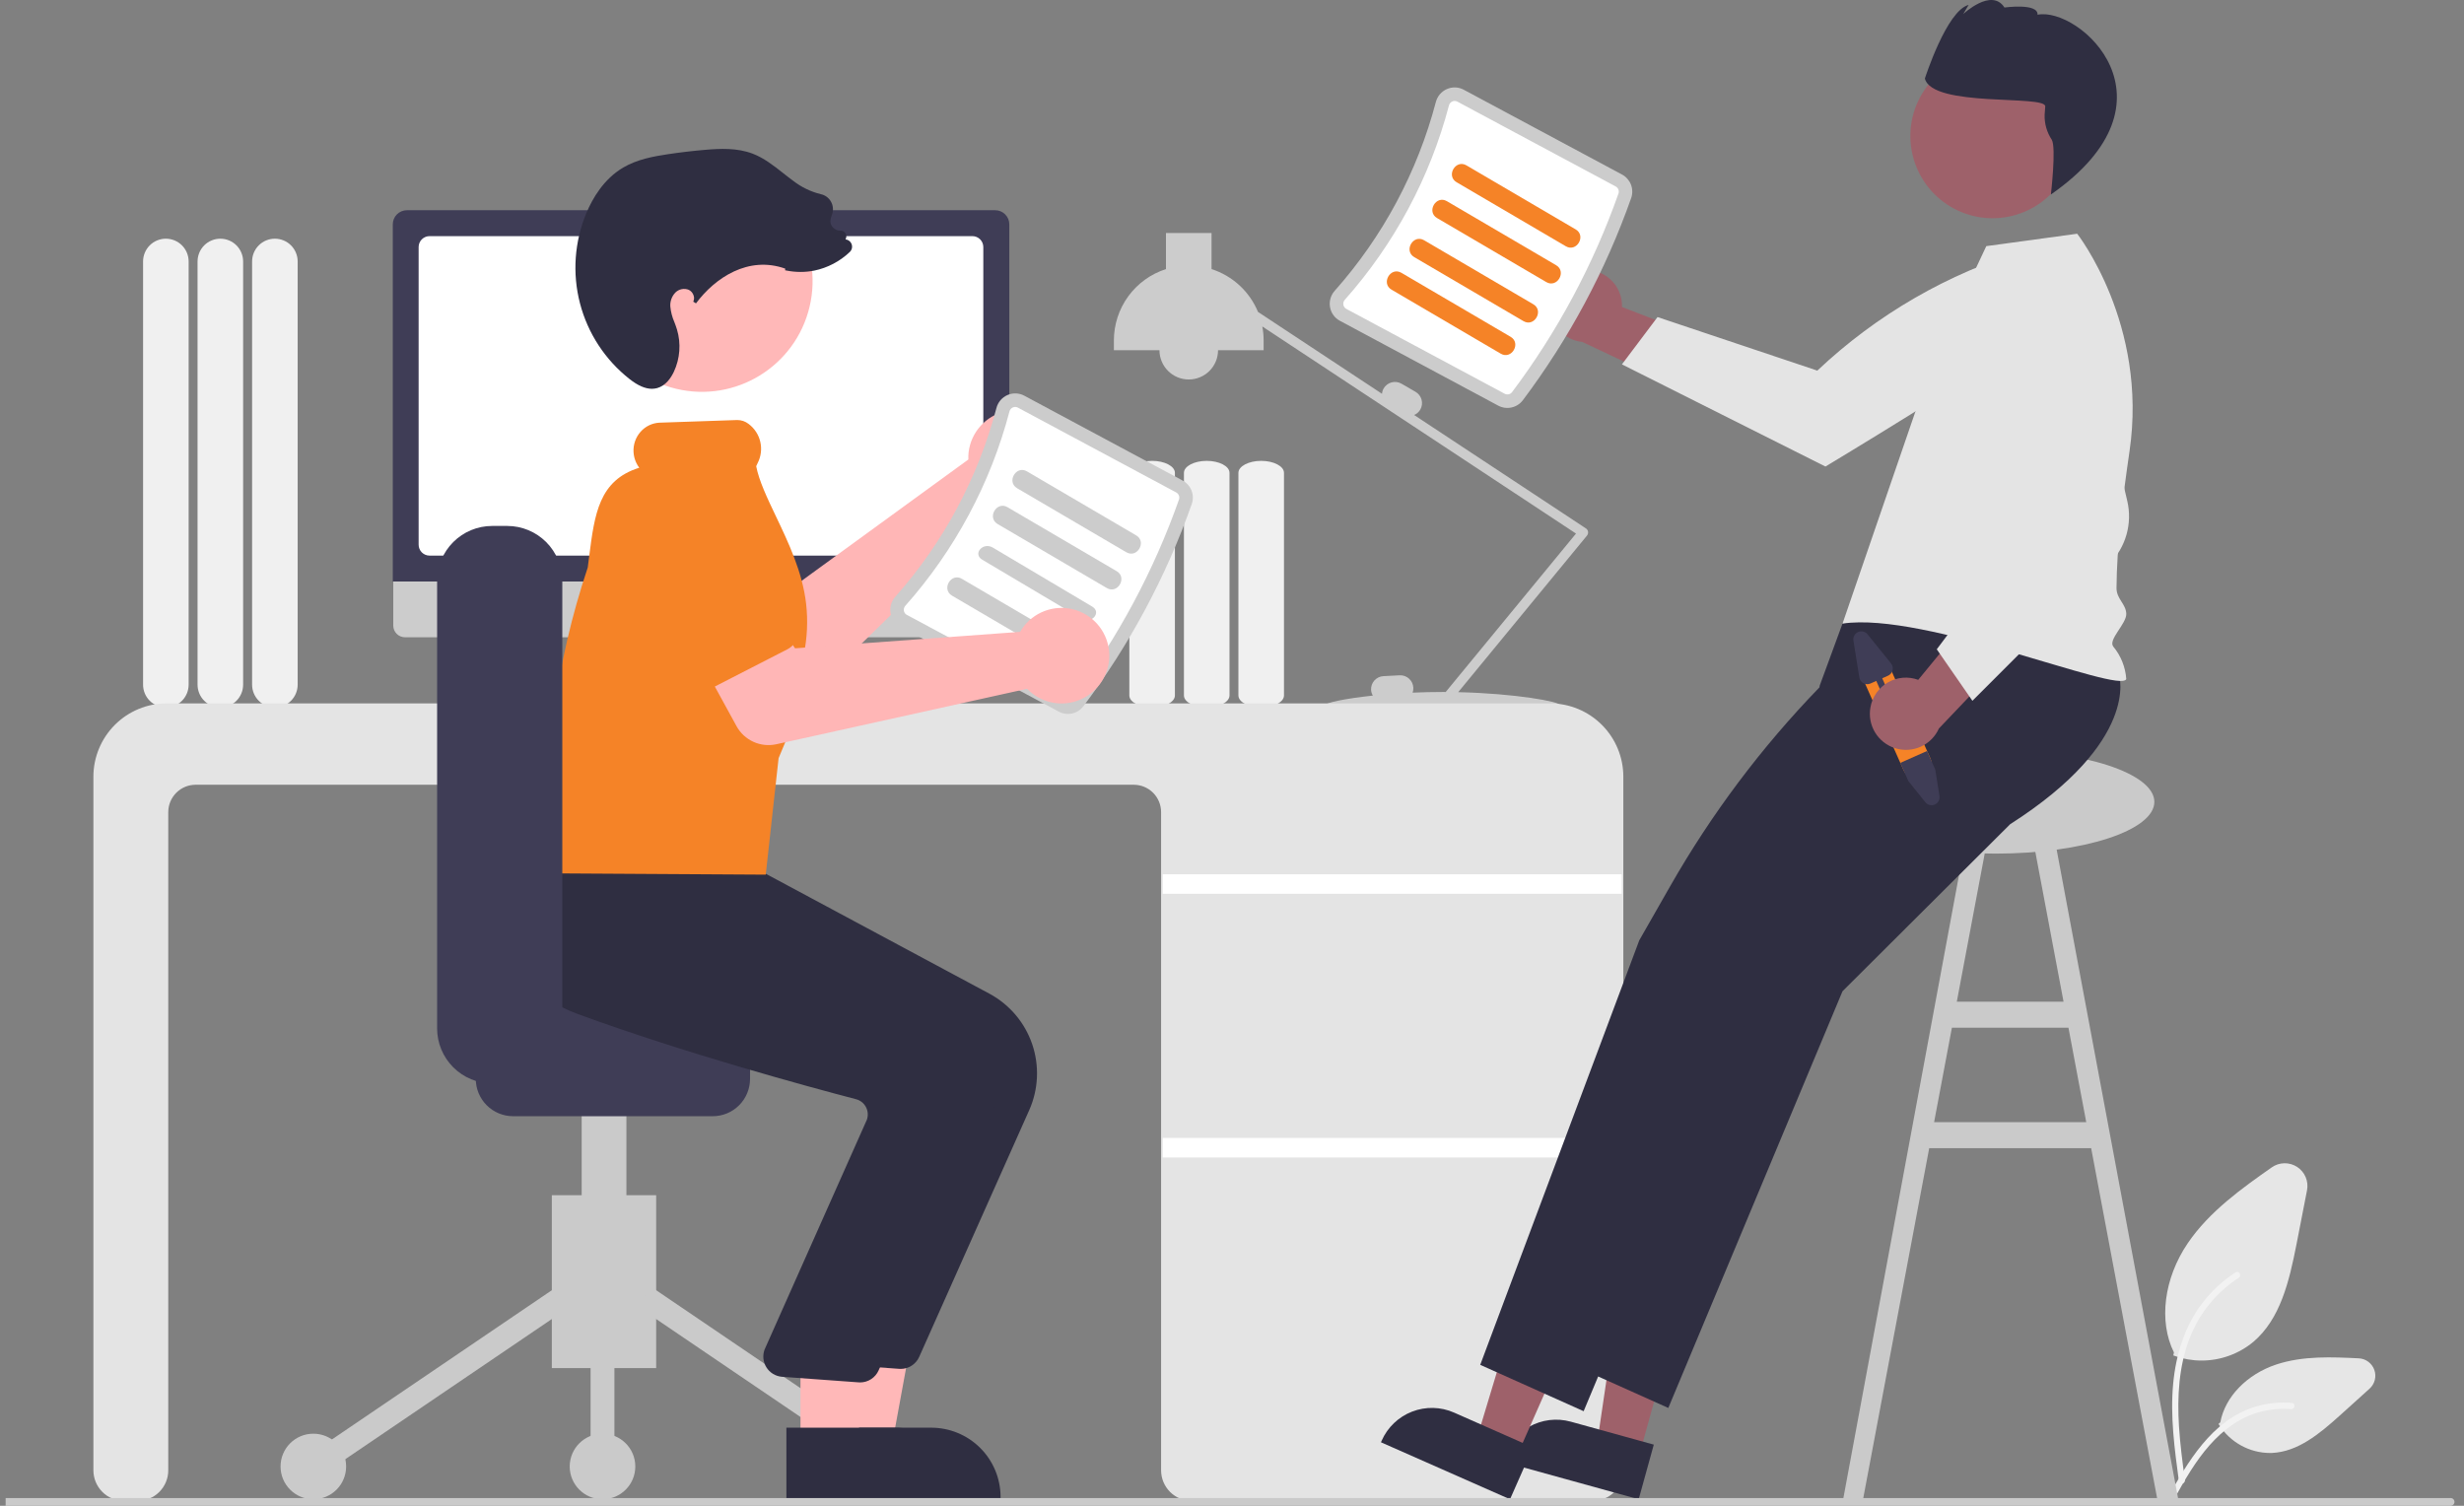 <svg width="324" height="198" viewBox="0 0 324 198" fill="none" xmlns="http://www.w3.org/2000/svg">
<rect x="0" y="0" width="324" height="198" fill="#808080" stroke="none"/>
<g clip-path="url(#clip0_4_880)">
<path d="M33.149 90.028V34.383C33.149 33.588 33.464 32.826 34.026 32.264C34.588 31.702 35.35 31.387 36.145 31.387C36.94 31.387 37.702 31.702 38.264 32.264C38.825 32.826 39.141 33.588 39.141 34.383V90.028C39.141 90.822 38.825 91.585 38.264 92.146C37.702 92.708 36.94 93.024 36.145 93.024C35.35 93.024 34.588 92.708 34.026 92.146C33.464 91.585 33.149 90.822 33.149 90.028Z" fill="#F0F0F0"/>
<path d="M25.977 90.028V34.383C25.977 33.588 26.292 32.826 26.854 32.264C27.416 31.702 28.178 31.387 28.973 31.387C29.768 31.387 30.53 31.702 31.092 32.264C31.654 32.826 31.969 33.588 31.969 34.383V90.028C31.969 90.822 31.654 91.585 31.092 92.146C30.53 92.708 29.768 93.024 28.973 93.024C28.178 93.024 27.416 92.708 26.854 92.146C26.292 91.585 25.977 90.822 25.977 90.028Z" fill="#F0F0F0"/>
<path d="M18.813 90.028V34.383C18.813 33.588 19.128 32.826 19.69 32.264C20.252 31.702 21.014 31.387 21.809 31.387C22.604 31.387 23.366 31.702 23.927 32.264C24.489 32.826 24.805 33.588 24.805 34.383V90.028C24.805 90.822 24.489 91.585 23.927 92.146C23.366 92.708 22.604 93.024 21.809 93.024C21.014 93.024 20.252 92.708 19.69 92.146C19.128 91.585 18.813 90.822 18.813 90.028Z" fill="#F0F0F0"/>
<path d="M289.492 178.904C288.286 178.905 287.088 178.697 285.952 178.289L285.777 178.226L285.858 177.839C283.824 173.729 284.535 168.1 287.678 163.471C290.536 159.263 294.882 156.203 298.716 153.504C299.202 153.162 299.78 152.973 300.375 152.961C300.97 152.95 301.554 153.117 302.054 153.44C302.553 153.764 302.944 154.229 303.176 154.777C303.409 155.325 303.473 155.929 303.359 156.513L301.988 163.547C300.998 168.622 299.821 173.425 296.331 176.42C294.413 178.024 291.993 178.903 289.492 178.904Z" fill="#E6E6E6"/>
<path d="M298.48 191.059C297.152 191.051 295.847 190.712 294.684 190.071C293.52 189.431 292.535 188.51 291.818 187.392L291.719 187.238L291.956 187.029C292.569 183.682 295.454 180.701 299.328 179.418C302.849 178.253 306.735 178.443 310.162 178.611C310.615 178.633 311.051 178.789 311.415 179.059C311.779 179.329 312.055 179.702 312.207 180.129C312.36 180.556 312.382 181.018 312.271 181.458C312.16 181.897 311.921 182.294 311.585 182.598L307.729 186.078C304.927 188.607 302.133 190.89 298.762 191.053C298.668 191.057 298.574 191.059 298.48 191.059Z" fill="#E6E6E6"/>
<path d="M286.512 194.779C285.943 190.539 285.357 186.245 285.757 181.96C286.111 178.154 287.247 174.437 289.559 171.389C290.781 169.779 292.275 168.396 293.973 167.301C294.414 167.016 294.82 167.731 294.381 168.014C291.437 169.925 289.173 172.718 287.912 175.993C286.504 179.655 286.278 183.646 286.521 187.536C286.667 189.889 286.978 192.225 287.292 194.559C287.317 194.664 287.302 194.774 287.25 194.869C287.197 194.963 287.112 195.034 287.009 195.068C286.958 195.082 286.904 195.085 286.851 195.078C286.798 195.071 286.747 195.054 286.701 195.027C286.655 195 286.614 194.964 286.582 194.922C286.549 194.879 286.526 194.831 286.512 194.779Z" fill="#F2F2F2"/>
<path d="M284.905 197.217C287.645 192.259 290.824 186.75 296.504 184.989C298.081 184.501 299.739 184.326 301.383 184.474C301.901 184.52 301.772 185.336 301.255 185.291C298.493 185.059 295.737 185.804 293.469 187.396C291.273 188.924 289.564 191.048 288.117 193.3C287.231 194.679 286.437 196.117 285.644 197.553C285.39 198.012 284.648 197.681 284.905 197.217Z" fill="#F2F2F2"/>
<path d="M283.672 197.144L286.439 197.207L269.755 108.074L266.987 108.595L271.344 131.718H257.307L261.664 108.595L258.897 108.074L242.352 197.207L244.979 197.144L253.678 150.979H274.974L283.672 197.144ZM254.323 147.555L256.662 135.142H271.989L274.328 147.555H254.323Z" fill="#CACACA"/>
<path d="M162.844 91.447V62.176C162.844 61.307 164.188 60.6 165.84 60.6C167.492 60.6 168.836 61.307 168.836 62.176V91.447C168.836 92.316 167.492 93.023 165.84 93.023C164.188 93.023 162.844 92.316 162.844 91.447Z" fill="#F0F0F0"/>
<path d="M155.68 91.447V62.176C155.68 61.307 157.024 60.6 158.676 60.6C160.328 60.6 161.672 61.307 161.672 62.176V91.447C161.672 92.316 160.328 93.023 158.676 93.023C157.024 93.023 155.68 92.316 155.68 91.447Z" fill="#F0F0F0"/>
<path d="M148.5 91.447V62.176C148.5 61.307 149.844 60.6 151.496 60.6C153.149 60.6 154.493 61.307 154.493 62.176V91.447C154.493 92.316 153.149 93.023 151.496 93.023C149.844 93.023 148.5 92.316 148.5 91.447Z" fill="#F0F0F0"/>
<path d="M208.818 69.921C208.805 69.832 208.773 69.747 208.725 69.671C208.676 69.596 208.613 69.531 208.537 69.481L185.949 54.569C186.289 54.427 186.574 54.177 186.759 53.859C186.985 53.465 187.046 52.998 186.929 52.56C186.811 52.122 186.525 51.748 186.133 51.52L184.279 50.45C183.886 50.224 183.419 50.163 182.981 50.281C182.543 50.398 182.169 50.684 181.941 51.076C181.817 51.292 181.743 51.532 181.724 51.78L165.418 41.015C164.871 39.689 164.04 38.498 162.985 37.526C161.931 36.553 160.676 35.822 159.31 35.384V30.638H153.317V35.384C151.329 36.02 149.595 37.271 148.364 38.956C147.133 40.642 146.469 42.675 146.469 44.763V46.047H152.461C152.461 47.069 152.867 48.049 153.59 48.771C154.312 49.493 155.292 49.899 156.314 49.899C157.335 49.899 158.315 49.493 159.038 48.771C159.76 48.049 160.166 47.069 160.166 46.047H166.159V44.763C166.158 44.147 166.1 43.533 165.985 42.928L207.235 70.16L190.1 90.993C189.967 90.992 189.835 90.991 189.701 90.991C188.333 90.991 187.009 91.023 185.747 91.079C185.823 90.867 185.856 90.643 185.844 90.418C185.82 89.965 185.616 89.54 185.279 89.237C184.942 88.933 184.499 88.775 184.046 88.797L181.908 88.909C181.455 88.934 181.031 89.137 180.727 89.474C180.423 89.811 180.265 90.254 180.288 90.708C180.303 90.975 180.383 91.235 180.519 91.466C176.74 91.868 174.291 92.421 174.291 92.703C174.291 93.165 180.867 92.725 189.098 92.704C189.136 92.811 189.201 92.906 189.288 92.979C189.374 93.053 189.479 93.102 189.591 93.121C189.703 93.141 189.818 93.13 189.924 93.091C190.03 93.052 190.124 92.984 190.196 92.897L190.355 92.704C198.561 92.727 205.11 93.164 205.11 92.703C205.11 92.269 199.288 91.188 191.744 91.015L208.68 70.425C208.737 70.355 208.779 70.275 208.802 70.188C208.826 70.101 208.832 70.01 208.818 69.921Z" fill="#CCCCCC"/>
<path d="M209.438 197.358H156.697C155.631 197.357 154.61 196.933 153.856 196.179C153.102 195.425 152.678 194.404 152.677 193.338V106.782C152.676 105.83 152.297 104.917 151.624 104.243C150.95 103.57 150.037 103.191 149.085 103.19H25.718C24.766 103.191 23.853 103.57 23.18 104.243C22.506 104.917 22.127 105.83 22.126 106.782V193.338C22.125 194.404 21.701 195.426 20.947 196.179C20.194 196.933 19.172 197.357 18.106 197.358H16.302C15.236 197.357 14.214 196.933 13.46 196.179C12.707 195.426 12.283 194.404 12.281 193.338V102.12C12.284 99.567 13.3 97.119 15.105 95.313C16.911 93.508 19.359 92.492 21.912 92.489H203.828C206.381 92.492 208.829 93.508 210.634 95.313C212.44 97.119 213.456 99.567 213.458 102.12V193.338C213.457 194.404 213.033 195.426 212.279 196.179C211.526 196.933 210.504 197.357 209.438 197.358Z" fill="#E4E4E4"/>
<path d="M213.244 114.961H152.891V117.529H213.244V114.961Z" fill="white"/>
<path d="M213.244 149.632H152.891V152.201H213.244V149.632Z" fill="white"/>
<path d="M102.933 92.066L101.199 91.336L100.009 82.64H84.163L82.873 91.3L81.321 92.076C81.247 92.113 81.187 92.174 81.152 92.249C81.117 92.325 81.108 92.41 81.127 92.49C81.146 92.571 81.192 92.643 81.257 92.695C81.322 92.746 81.403 92.774 81.486 92.774H102.79C102.875 92.774 102.958 92.745 103.024 92.691C103.089 92.637 103.135 92.562 103.151 92.479C103.168 92.395 103.156 92.309 103.116 92.233C103.076 92.158 103.012 92.099 102.933 92.066Z" fill="#E6E6E6"/>
<path d="M131.09 83.797H53.25C52.841 83.796 52.45 83.634 52.161 83.344C51.873 83.055 51.711 82.664 51.711 82.255V71.279H132.628V82.255C132.628 82.664 132.466 83.055 132.178 83.344C131.889 83.634 131.498 83.796 131.09 83.797Z" fill="#CCCCCC"/>
<path d="M132.718 76.467H51.649V29.501C51.649 29.008 51.845 28.535 52.194 28.187C52.542 27.838 53.015 27.642 53.508 27.642H130.859C131.352 27.642 131.825 27.838 132.173 28.187C132.522 28.535 132.718 29.008 132.718 29.501V76.467Z" fill="#3F3D56"/>
<path d="M127.866 73.058H56.48C56.1 73.057 55.736 72.906 55.467 72.638C55.199 72.369 55.047 72.005 55.047 71.625V32.484C55.047 32.104 55.199 31.739 55.467 31.471C55.736 31.202 56.1 31.051 56.48 31.05H127.866C128.246 31.051 128.61 31.202 128.879 31.471C129.148 31.739 129.299 32.104 129.299 32.484V71.625C129.299 72.005 129.148 72.369 128.879 72.638C128.61 72.906 128.246 73.057 127.866 73.058Z" fill="white"/>
<path d="M207.896 35.544C208.578 35.446 209.275 35.498 209.935 35.698C210.595 35.898 211.204 36.24 211.718 36.7C212.232 37.16 212.638 37.728 212.909 38.362C213.18 38.997 213.308 39.683 213.285 40.373L228.936 46.397L221.845 51.463L208.07 44.966C206.914 44.85 205.841 44.315 205.053 43.461C204.266 42.607 203.819 41.494 203.798 40.332C203.776 39.171 204.182 38.042 204.937 37.159C205.692 36.277 206.745 35.702 207.896 35.544Z" fill="#9E616A"/>
<path d="M267.328 32.586L269.976 37.4C269.336 40.453 267.683 43.2 265.284 45.195C261.23 48.614 240.033 61.347 240.033 61.347L213.274 47.913L217.955 41.693L238.964 48.733C246.757 41.374 256.162 35.937 266.428 32.856L267.328 32.586Z" fill="#E4E4E4"/>
<path d="M262.4 112.246C273.934 112.246 283.284 109.199 283.284 105.441C283.284 101.682 273.934 98.636 262.4 98.636C250.866 98.636 241.516 101.682 241.516 105.441C241.516 109.199 250.866 112.246 262.4 112.246Z" fill="#CACACA"/>
<path d="M215.546 191.377L210 189.844L213.274 167.724L221.459 169.987L215.546 191.377Z" fill="#9E616A"/>
<path d="M215.476 197.144L197.594 192.201L197.657 191.975C198.167 190.129 199.39 188.561 201.056 187.617C202.721 186.673 204.694 186.429 206.54 186.939L206.541 186.939L217.462 189.958L215.476 197.144Z" fill="#2F2E41"/>
<path d="M199.467 191.449L194.203 189.125L200.663 167.718L208.431 171.148L199.467 191.449Z" fill="#9E616A"/>
<path d="M198.557 197.144L181.586 189.65L181.681 189.435C182.454 187.684 183.892 186.311 185.678 185.619C187.464 184.927 189.451 184.973 191.203 185.746L191.204 185.747L201.569 190.324L198.557 197.144Z" fill="#2F2E41"/>
<path d="M278.649 88.803C278.649 88.803 281.438 97.446 264.322 108.377L242.277 130.343L219.372 185.135L205.774 179.038L208.441 171.919L210.23 167.142L211.146 164.698L212.127 162.078L226.686 123.218L238.915 101.806L239.269 90.188L242.277 81.998L264.1 74.254L278.649 88.803Z" fill="#2F2E41"/>
<path d="M267.516 89.232C267.516 89.232 270.306 97.875 253.189 108.806L231.145 130.772L208.239 185.563L194.641 179.467L197.308 172.348L199.097 167.571L200.013 165.127L200.995 162.507L215.553 123.647L219.647 116.478C225.049 107.02 231.613 98.275 239.186 90.446L243.2 86.297L243.628 79.876L252.967 74.683L267.516 89.232Z" fill="#2F2E41"/>
<path d="M254.337 46.918L261.185 32.365L273.137 30.734C273.137 30.734 282.469 42.624 280.019 59.331C279.1 65.596 278.351 71.834 278.307 77.308C278.295 78.765 279.569 79.416 279.591 80.733C279.612 82.026 277.175 84.134 277.879 85.013C278.884 86.225 279.483 87.722 279.591 89.293C278.743 91.312 253.071 80.376 242.281 81.999L254.337 46.918Z" fill="#E4E4E4"/>
<path d="M271.303 23.407C274.354 18.276 272.667 11.642 267.535 8.592C262.403 5.541 255.77 7.228 252.719 12.36C249.668 17.492 251.356 24.125 256.488 27.176C261.619 30.227 268.253 28.539 271.303 23.407Z" fill="#9E616A"/>
<path d="M268.937 14.002C268.917 14.287 268.888 14.664 268.855 15.09C268.821 16.256 269.15 17.405 269.796 18.377C270.401 19.4 269.679 25.577 269.679 25.577C287.386 13.234 273.395 0.833 267.922 1.936C268.036 0.366 263.573 0.988 263.573 0.988C261.872 -1.661 258.145 1.855 258.145 1.855L258.864 0.645C255.97 1.381 253.109 10.325 253.109 10.325C254.091 14.184 269.052 12.433 268.937 14.002Z" fill="#2F2E41"/>
<path d="M200.232 52.643C206.317 44.549 211.127 35.572 214.496 26.023C214.691 25.451 214.677 24.829 214.457 24.268C214.236 23.706 213.824 23.24 213.292 22.954L192.47 11.797C192.133 11.615 191.76 11.513 191.377 11.497C190.995 11.482 190.614 11.554 190.263 11.708C189.906 11.863 189.589 12.097 189.336 12.393C189.084 12.689 188.902 13.039 188.805 13.416C186.381 22.618 181.826 31.12 175.507 38.235C175.247 38.524 175.056 38.869 174.949 39.244C174.843 39.618 174.823 40.012 174.892 40.395C174.958 40.772 175.109 41.129 175.334 41.439C175.558 41.749 175.851 42.003 176.189 42.183L197.011 53.34C197.543 53.624 198.16 53.71 198.749 53.582C199.339 53.454 199.865 53.121 200.232 52.643Z" fill="#CCCCCC"/>
<path d="M198.815 51.575C198.703 51.714 198.546 51.811 198.371 51.847C198.195 51.883 198.013 51.857 197.854 51.773L177.032 40.616C176.931 40.563 176.844 40.488 176.777 40.395C176.71 40.303 176.665 40.197 176.646 40.084C176.624 39.966 176.63 39.844 176.663 39.728C176.697 39.612 176.757 39.505 176.838 39.416C183.343 32.092 188.033 23.34 190.528 13.867C190.557 13.749 190.612 13.641 190.69 13.549C190.768 13.457 190.866 13.384 190.977 13.336C191.081 13.29 191.195 13.268 191.309 13.273C191.423 13.277 191.535 13.308 191.635 13.364L212.457 24.52C212.614 24.605 212.737 24.743 212.804 24.91C212.871 25.076 212.878 25.26 212.824 25.431C209.515 34.809 204.791 43.626 198.815 51.575Z" fill="white"/>
<path d="M191.534 23.964L205.895 32.382C207.324 33.219 208.618 31 207.191 30.164L192.83 21.746C191.401 20.909 190.107 23.128 191.534 23.964Z" fill="#F58327"/>
<path d="M188.963 28.672L203.325 37.09C204.754 37.928 206.048 35.709 204.621 34.873L190.26 26.455C188.831 25.617 187.537 27.836 188.963 28.672Z" fill="#F58327"/>
<path d="M185.963 33.809L200.325 42.226C201.754 43.064 203.048 40.845 201.621 40.009L187.26 31.591C185.831 30.753 184.537 32.972 185.963 33.809Z" fill="#F58327"/>
<path d="M182.979 38.089L197.341 46.507C198.769 47.344 200.063 45.125 198.637 44.289L184.275 35.871C182.846 35.034 181.552 37.253 182.979 38.089Z" fill="#F58327"/>
<path d="M248.444 87.603L253.836 99.728C253.966 100.018 254.021 100.336 253.997 100.653C253.974 100.97 253.871 101.277 253.699 101.544C253.497 101.864 253.204 102.117 252.858 102.27C252.513 102.424 252.129 102.472 251.756 102.408C251.629 102.389 251.504 102.356 251.384 102.309C250.908 102.125 250.523 101.76 250.316 101.293L244.924 89.169C244.821 88.938 244.765 88.689 244.758 88.436C244.752 88.183 244.795 87.931 244.886 87.695C245.069 87.218 245.435 86.834 245.901 86.626C246.368 86.419 246.898 86.405 247.375 86.588C247.852 86.772 248.236 87.137 248.444 87.603Z" fill="#F58327"/>
<path d="M253.394 98.75L254.474 101.197L255.027 104.666C255.063 104.895 255.023 105.129 254.913 105.332C254.803 105.535 254.628 105.696 254.417 105.79C254.206 105.884 253.969 105.906 253.744 105.852C253.52 105.797 253.319 105.67 253.174 105.49L250.939 102.709L249.875 100.315L253.394 98.75Z" fill="#3F3D56"/>
<path d="M243.716 84.23L244.489 89.084C244.514 89.243 244.576 89.394 244.669 89.525C244.762 89.657 244.883 89.765 245.025 89.842C245.166 89.919 245.323 89.962 245.484 89.968C245.645 89.975 245.805 89.944 245.952 89.879L246.718 89.538L248.197 92.862C248.243 92.966 248.328 93.047 248.434 93.087C248.54 93.128 248.658 93.125 248.761 93.079C248.865 93.033 248.946 92.947 248.987 92.842C249.028 92.736 249.025 92.618 248.979 92.514L247.5 89.19L248.266 88.849C248.52 88.736 248.719 88.527 248.819 88.268C248.919 88.009 248.913 87.72 248.801 87.466C248.763 87.382 248.715 87.302 248.657 87.231L245.57 83.406C245.425 83.226 245.224 83.099 244.999 83.045C244.774 82.991 244.538 83.012 244.326 83.106C244.115 83.2 243.941 83.361 243.83 83.565C243.72 83.768 243.68 84.002 243.716 84.23Z" fill="#3F3D56"/>
<path d="M245.955 92.992C246.076 92.312 246.345 91.668 246.743 91.104C247.14 90.54 247.656 90.07 248.255 89.727C248.854 89.385 249.52 89.177 250.208 89.12C250.895 89.062 251.587 89.156 252.234 89.395L262.878 76.435L265.455 84.76L254.953 95.791C254.479 96.852 253.633 97.702 252.575 98.181C251.517 98.659 250.32 98.733 249.21 98.388C248.101 98.043 247.157 97.303 246.557 96.308C245.957 95.314 245.743 94.133 245.955 92.992Z" fill="#9E616A"/>
<path d="M259.36 92.149L254.672 85.378L267.984 67.629L261.126 52.935L261.625 35.456L267.292 34.409L267.362 34.444C270.117 36.03 272.247 38.511 273.397 41.474C274.811 45.008 277.967 58.275 279.722 65.868C280.067 67.339 280.029 68.875 279.612 70.327C279.196 71.78 278.414 73.102 277.342 74.167L259.36 92.149Z" fill="#E4E4E4"/>
<path d="M127.37 59.431C127.331 59.76 127.318 60.092 127.331 60.422L103.33 77.884L96.736 74.966L91.031 84.341L102.202 90.641C103.105 91.15 104.148 91.353 105.175 91.219C106.203 91.084 107.159 90.62 107.9 89.896L132.056 66.301C133.293 66.616 134.595 66.546 135.791 66.102C136.987 65.657 138.02 64.859 138.751 63.814C139.482 62.769 139.878 61.526 139.886 60.25C139.893 58.974 139.512 57.726 138.793 56.672C138.074 55.618 137.052 54.808 135.861 54.35C134.67 53.891 133.369 53.806 132.128 54.106C130.888 54.405 129.769 55.075 128.919 56.026C128.069 56.978 127.528 58.165 127.37 59.431Z" fill="#FFB6B6"/>
<path d="M102.544 78.522L95.545 90.185C95.346 90.517 95.077 90.802 94.758 91.02C94.439 91.239 94.076 91.387 93.695 91.453C93.313 91.519 92.922 91.502 92.548 91.403C92.174 91.304 91.825 91.126 91.526 90.88L81.047 82.273C79.355 81.245 78.14 79.587 77.668 77.664C77.197 75.742 77.507 73.71 78.531 72.015C79.555 70.321 81.209 69.101 83.13 68.624C85.052 68.147 87.084 68.451 88.781 69.47L101.267 74.648C101.625 74.797 101.946 75.02 102.209 75.304C102.472 75.588 102.671 75.925 102.792 76.293C102.914 76.66 102.954 77.05 102.911 77.434C102.868 77.819 102.743 78.19 102.544 78.522Z" fill="#F58327"/>
<path d="M72.562 179.896H86.281V157.161H72.562V179.896Z" fill="#CACACA"/>
<path d="M85.597 169.191L83.836 171.786L116.763 194.129L118.524 191.534L85.597 169.191Z" fill="#CACACA"/>
<path d="M73.248 169.191L40.32 191.534L42.081 194.129L75.008 171.786L73.248 169.191Z" fill="#CACACA"/>
<path d="M117.64 197.144C120.022 197.144 121.952 195.214 121.952 192.832C121.952 190.451 120.022 188.521 117.64 188.521C115.259 188.521 113.328 190.451 113.328 192.832C113.328 195.214 115.259 197.144 117.64 197.144Z" fill="#CACACA"/>
<path d="M79.226 197.144C81.608 197.144 83.538 195.214 83.538 192.832C83.538 190.451 81.608 188.521 79.226 188.521C76.845 188.521 74.914 190.451 74.914 192.832C74.914 195.214 76.845 197.144 79.226 197.144Z" fill="#CACACA"/>
<path d="M41.203 197.144C43.584 197.144 45.514 195.214 45.514 192.832C45.514 190.451 43.584 188.521 41.203 188.521C38.821 188.521 36.891 190.451 36.891 192.832C36.891 195.214 38.821 197.144 41.203 197.144Z" fill="#CACACA"/>
<path d="M80.792 170.489H77.656V192.833H80.792V170.489Z" fill="#CACACA"/>
<path d="M76.487 167.353H82.367V137.169H76.487V167.353Z" fill="#CACACA"/>
<path d="M62.563 141.873V134.817C62.564 133.518 63.081 132.273 63.999 131.354C64.918 130.436 66.163 129.919 67.463 129.917H93.726C95.025 129.919 96.27 130.436 97.189 131.354C98.107 132.273 98.624 133.518 98.626 134.817V141.873C98.624 143.172 98.107 144.418 97.189 145.336C96.27 146.255 95.025 146.772 93.726 146.773H67.463C66.163 146.772 64.918 146.255 63.999 145.336C63.081 144.418 62.564 143.172 62.563 141.873Z" fill="#3F3D56"/>
<path d="M110.009 190.103L117.272 190.103L120.728 171.265L110.008 171.265L110.009 190.103Z" fill="#FFB8B8"/>
<path d="M108.149 197.144L131.569 197.143V196.847C131.569 195.65 131.333 194.464 130.875 193.358C130.417 192.252 129.746 191.247 128.899 190.401C128.053 189.554 127.048 188.883 125.942 188.425C124.836 187.967 123.651 187.731 122.454 187.731H122.453L108.149 187.732L108.149 197.144Z" fill="#2F2E41"/>
<path d="M120.868 178.421L135.348 145.95C136.557 143.213 136.69 140.121 135.722 137.29C134.754 134.46 132.755 132.097 130.123 130.674L98.715 113.832L84.383 112.613L71.163 111.411L71.067 111.573C70.945 111.779 68.103 116.688 70.024 122.072C71.482 126.155 75.273 129.345 81.292 131.552C95.342 136.704 111.572 141.107 117.898 142.76C118.177 142.832 118.438 142.962 118.664 143.141C118.89 143.321 119.075 143.547 119.208 143.803C119.34 144.056 119.419 144.334 119.439 144.62C119.459 144.905 119.42 145.192 119.324 145.461L105.871 175.685C105.731 176.068 105.68 176.479 105.724 176.885C105.767 177.291 105.903 177.681 106.121 178.026C106.339 178.372 106.633 178.662 106.981 178.875C107.329 179.089 107.722 179.219 108.128 179.257L118.18 179.989C118.265 179.997 118.35 180.001 118.435 180.001C118.95 180.001 119.454 179.852 119.885 179.571C120.317 179.291 120.658 178.891 120.868 178.421Z" fill="#2F2E41"/>
<path d="M105.259 190.103L112.522 190.103L115.978 171.265L105.258 171.265L105.259 190.103Z" fill="#FFB8B8"/>
<path d="M103.407 197.144L126.827 197.143V196.847C126.827 195.65 126.591 194.464 126.133 193.358C125.675 192.252 125.004 191.247 124.157 190.401C123.311 189.554 122.306 188.883 121.2 188.425C120.094 187.967 118.908 187.731 117.711 187.731H117.71L103.406 187.732L103.407 197.144Z" fill="#2F2E41"/>
<path d="M115.53 180.199L130.011 147.727C131.22 144.991 131.353 141.899 130.385 139.068C129.417 136.237 127.418 133.875 124.786 132.452L93.378 115.609L79.046 114.39L68.691 113.492L68.692 113.35C68.57 113.556 65.728 118.466 67.649 123.849C69.107 127.933 69.936 131.123 75.955 133.33C90.004 138.481 106.235 142.884 112.56 144.538C112.84 144.609 113.101 144.739 113.327 144.919C113.553 145.099 113.738 145.324 113.87 145.58C114.003 145.834 114.082 146.112 114.102 146.397C114.122 146.683 114.083 146.969 113.987 147.239L100.534 177.463C100.394 177.846 100.343 178.256 100.386 178.662C100.429 179.068 100.565 179.459 100.783 179.804C101.001 180.149 101.296 180.44 101.644 180.653C101.992 180.866 102.384 180.997 102.791 181.035L112.843 181.766C112.928 181.775 113.013 181.779 113.098 181.779C113.613 181.778 114.116 181.629 114.548 181.349C114.98 181.068 115.321 180.669 115.53 180.199Z" fill="#2F2E41"/>
<path d="M106.453 40.337C108.312 32.519 103.482 24.674 95.663 22.814C87.845 20.955 79.999 25.786 78.14 33.604C76.281 41.423 81.112 49.268 88.93 51.127C96.748 52.987 104.594 48.156 106.453 40.337Z" fill="#FFB8B8"/>
<path d="M142.451 92.878C148.536 84.784 153.346 75.807 156.715 66.258C156.91 65.687 156.896 65.065 156.676 64.503C156.455 63.941 156.042 63.475 155.511 63.189L134.689 52.032C134.352 51.851 133.978 51.748 133.596 51.733C133.213 51.717 132.832 51.789 132.482 51.943C132.125 52.098 131.808 52.333 131.555 52.629C131.302 52.925 131.121 53.275 131.024 53.652C128.6 62.853 124.045 71.355 117.726 78.47C117.465 78.76 117.275 79.105 117.168 79.479C117.062 79.853 117.042 80.247 117.11 80.63C117.176 81.007 117.327 81.365 117.552 81.674C117.777 81.984 118.07 82.239 118.408 82.418L139.23 93.575C139.762 93.859 140.378 93.945 140.968 93.817C141.558 93.69 142.084 93.357 142.451 92.878Z" fill="#CCCCCC"/>
<path d="M141.026 91.81C140.914 91.95 140.757 92.046 140.582 92.083C140.406 92.119 140.224 92.093 140.065 92.009L119.243 80.852C119.142 80.799 119.055 80.724 118.988 80.631C118.92 80.539 118.876 80.433 118.857 80.32C118.835 80.202 118.841 80.079 118.874 79.963C118.908 79.848 118.968 79.741 119.049 79.652C125.554 72.328 130.244 63.575 132.739 54.102C132.768 53.985 132.823 53.877 132.901 53.785C132.979 53.693 133.077 53.62 133.188 53.572C133.292 53.526 133.406 53.504 133.52 53.508C133.634 53.513 133.746 53.544 133.846 53.599L154.668 64.756C154.825 64.841 154.948 64.979 155.015 65.145C155.082 65.312 155.089 65.496 155.035 65.667C151.726 75.045 147.002 83.862 141.026 91.81Z" fill="white"/>
<path d="M133.745 64.199L148.106 72.617C149.535 73.454 150.829 71.236 149.402 70.399L135.041 61.982C133.612 61.144 132.318 63.363 133.745 64.199Z" fill="#CCCCCC"/>
<path d="M131.182 68.908L145.544 77.326C146.973 78.163 148.267 75.944 146.84 75.108L132.478 66.69C131.049 65.853 129.755 68.072 131.182 68.908Z" fill="#CCCCCC"/>
<path d="M129.16 73.598L142.221 81.352C143.52 82.123 144.91 80.528 143.613 79.758L130.551 72.004C129.252 71.233 127.862 72.828 129.16 73.598Z" fill="#CCCCCC"/>
<path d="M125.182 78.324L139.544 86.742C140.973 87.579 142.267 85.361 140.84 84.524L126.478 76.107C125.049 75.269 123.755 77.488 125.182 78.324Z" fill="#CCCCCC"/>
<path d="M100.69 115.011L71.894 114.838L71.887 114.634C71.338 100.186 73.103 87.098 77.285 74.623C77.344 74.156 77.408 73.657 77.471 73.167C78.185 67.586 78.752 63.155 84.059 61.504C83.617 60.916 83.356 60.212 83.309 59.478C83.276 58.99 83.34 58.5 83.498 58.037C83.655 57.575 83.903 57.148 84.228 56.781C84.538 56.428 84.915 56.139 85.338 55.933C85.761 55.727 86.22 55.607 86.69 55.58L96.939 55.231C97.478 55.227 98.002 55.405 98.427 55.736C99.208 56.315 99.756 57.154 99.975 58.101C100.193 59.048 100.067 60.042 99.619 60.905C99.498 61.145 99.452 61.255 99.434 61.303C99.799 63.212 100.88 65.479 102.024 67.879C103.662 71.315 105.519 75.209 105.996 79.375C106.254 81.625 106.147 83.901 105.679 86.117C105.465 87.31 105.416 88.528 105.533 89.735C105.626 91.525 105.715 93.215 104.703 94.849C104.445 95.292 104.15 95.764 103.804 96.288L102.38 99.69L100.69 115.011Z" fill="#F58327"/>
<path d="M57.477 135.229V76.391C57.479 74.474 58.242 72.635 59.597 71.28C60.953 69.924 62.791 69.161 64.708 69.159H66.709C68.626 69.161 70.464 69.924 71.82 71.28C73.175 72.635 73.938 74.474 73.94 76.391V135.229C73.938 137.147 73.175 138.985 71.82 140.341C70.464 141.696 68.626 142.459 66.709 142.461H64.708C62.791 142.459 60.953 141.696 59.597 140.341C58.242 138.985 57.479 137.147 57.477 135.229Z" fill="#3F3D56"/>
<path d="M134.7 82.264C134.493 82.522 134.307 82.797 134.144 83.085L104.542 85.247L100.482 79.288L90.688 84.239L96.85 95.487C97.348 96.396 98.127 97.118 99.07 97.546C100.014 97.975 101.071 98.085 102.082 97.862L135.054 90.573C135.938 91.492 137.081 92.121 138.332 92.374C139.582 92.628 140.88 92.496 142.053 91.994C143.226 91.492 144.218 90.645 144.898 89.565C145.578 88.486 145.913 87.225 145.858 85.95C145.804 84.676 145.363 83.448 144.594 82.43C143.825 81.412 142.764 80.653 141.553 80.252C140.341 79.852 139.037 79.83 137.813 80.19C136.588 80.549 135.503 81.272 134.7 82.264Z" fill="#FFB6B6"/>
<path d="M103.531 85.379L91.43 91.59C91.086 91.767 90.707 91.867 90.321 91.885C89.934 91.902 89.548 91.836 89.189 91.691C88.831 91.545 88.507 91.325 88.242 91.043C87.976 90.762 87.774 90.426 87.65 90.06L83.292 77.218C82.398 75.455 82.24 73.41 82.85 71.53C83.46 69.65 84.79 68.089 86.549 67.187C81.184 69.94 92.356 62.119 96.62 70.426L104.491 81.415C104.716 81.73 104.871 82.09 104.945 82.469C105.019 82.85 105.01 83.241 104.919 83.617C104.827 83.993 104.656 84.345 104.417 84.649C104.177 84.953 103.875 85.202 103.531 85.379Z" fill="#F58327"/>
<path d="M85.719 51.124C84.843 51.124 83.876 50.702 82.787 49.846C79.581 47.329 77.289 43.829 76.263 39.884C75.238 35.939 75.535 31.766 77.109 28.006C77.901 26.113 79.383 23.541 81.942 22.034C83.782 20.951 85.944 20.56 87.826 20.278C89.454 20.034 91.104 19.84 92.728 19.701C94.668 19.535 96.91 19.423 98.954 20.2C100.452 20.769 101.727 21.774 102.96 22.747C103.39 23.085 103.834 23.436 104.279 23.76C105.357 24.602 106.601 25.206 107.929 25.533C108.209 25.591 108.474 25.709 108.705 25.878C108.936 26.047 109.127 26.264 109.267 26.513C109.41 26.767 109.497 27.049 109.521 27.339C109.546 27.629 109.508 27.921 109.41 28.195C109.218 28.734 109.044 29.22 109.396 29.747C109.526 29.933 109.699 30.083 109.901 30.186C110.103 30.289 110.327 30.341 110.554 30.337C110.673 30.335 110.792 30.363 110.898 30.419C111.004 30.474 111.094 30.555 111.161 30.654C111.229 30.752 111.271 30.866 111.285 30.984C111.299 31.103 111.284 31.223 111.24 31.335L111.184 31.48C111.335 31.494 111.48 31.544 111.606 31.627C111.733 31.709 111.838 31.821 111.912 31.953C112.022 32.141 112.064 32.361 112.032 32.577C112 32.792 111.896 32.99 111.736 33.138C110.438 34.374 108.819 35.221 107.063 35.584C105.861 35.819 104.625 35.816 103.425 35.575L103.232 35.538L103.256 35.324C98.4 33.592 94.017 36.531 91.518 39.891L91.157 39.663C91.219 39.538 91.255 39.401 91.263 39.262C91.271 39.122 91.251 38.983 91.203 38.851C91.153 38.693 91.072 38.547 90.965 38.421C90.858 38.294 90.727 38.19 90.58 38.115C90.283 37.992 89.955 37.96 89.64 38.023C89.324 38.086 89.034 38.241 88.806 38.469C88.574 38.712 88.396 39 88.281 39.316C88.167 39.632 88.12 39.968 88.143 40.303C88.209 41.014 88.39 41.708 88.679 42.36C88.796 42.672 88.918 42.995 89.016 43.32C89.57 45.167 89.422 47.154 88.602 48.9C88.224 49.696 87.54 50.711 86.43 51.026C86.198 51.091 85.959 51.124 85.719 51.124Z" fill="#2F2E41"/>
<path d="M322.239 198H-23.312C-23.447 198 -23.576 197.946 -23.671 197.85C-23.767 197.755 -23.82 197.626 -23.82 197.491C-23.82 197.356 -23.767 197.226 -23.671 197.131C-23.576 197.035 -23.447 196.981 -23.312 196.981H322.239C322.374 196.981 322.504 197.035 322.6 197.13C322.695 197.226 322.749 197.355 322.749 197.491C322.749 197.626 322.695 197.755 322.6 197.851C322.504 197.947 322.374 198 322.239 198Z" fill="#CACACA"/>
</g>
<defs>
<clipPath id="clip0_4_880">
<rect width="322.515" height="198" fill="white" transform="translate(0.742)"/>
</clipPath>
</defs>
</svg>
